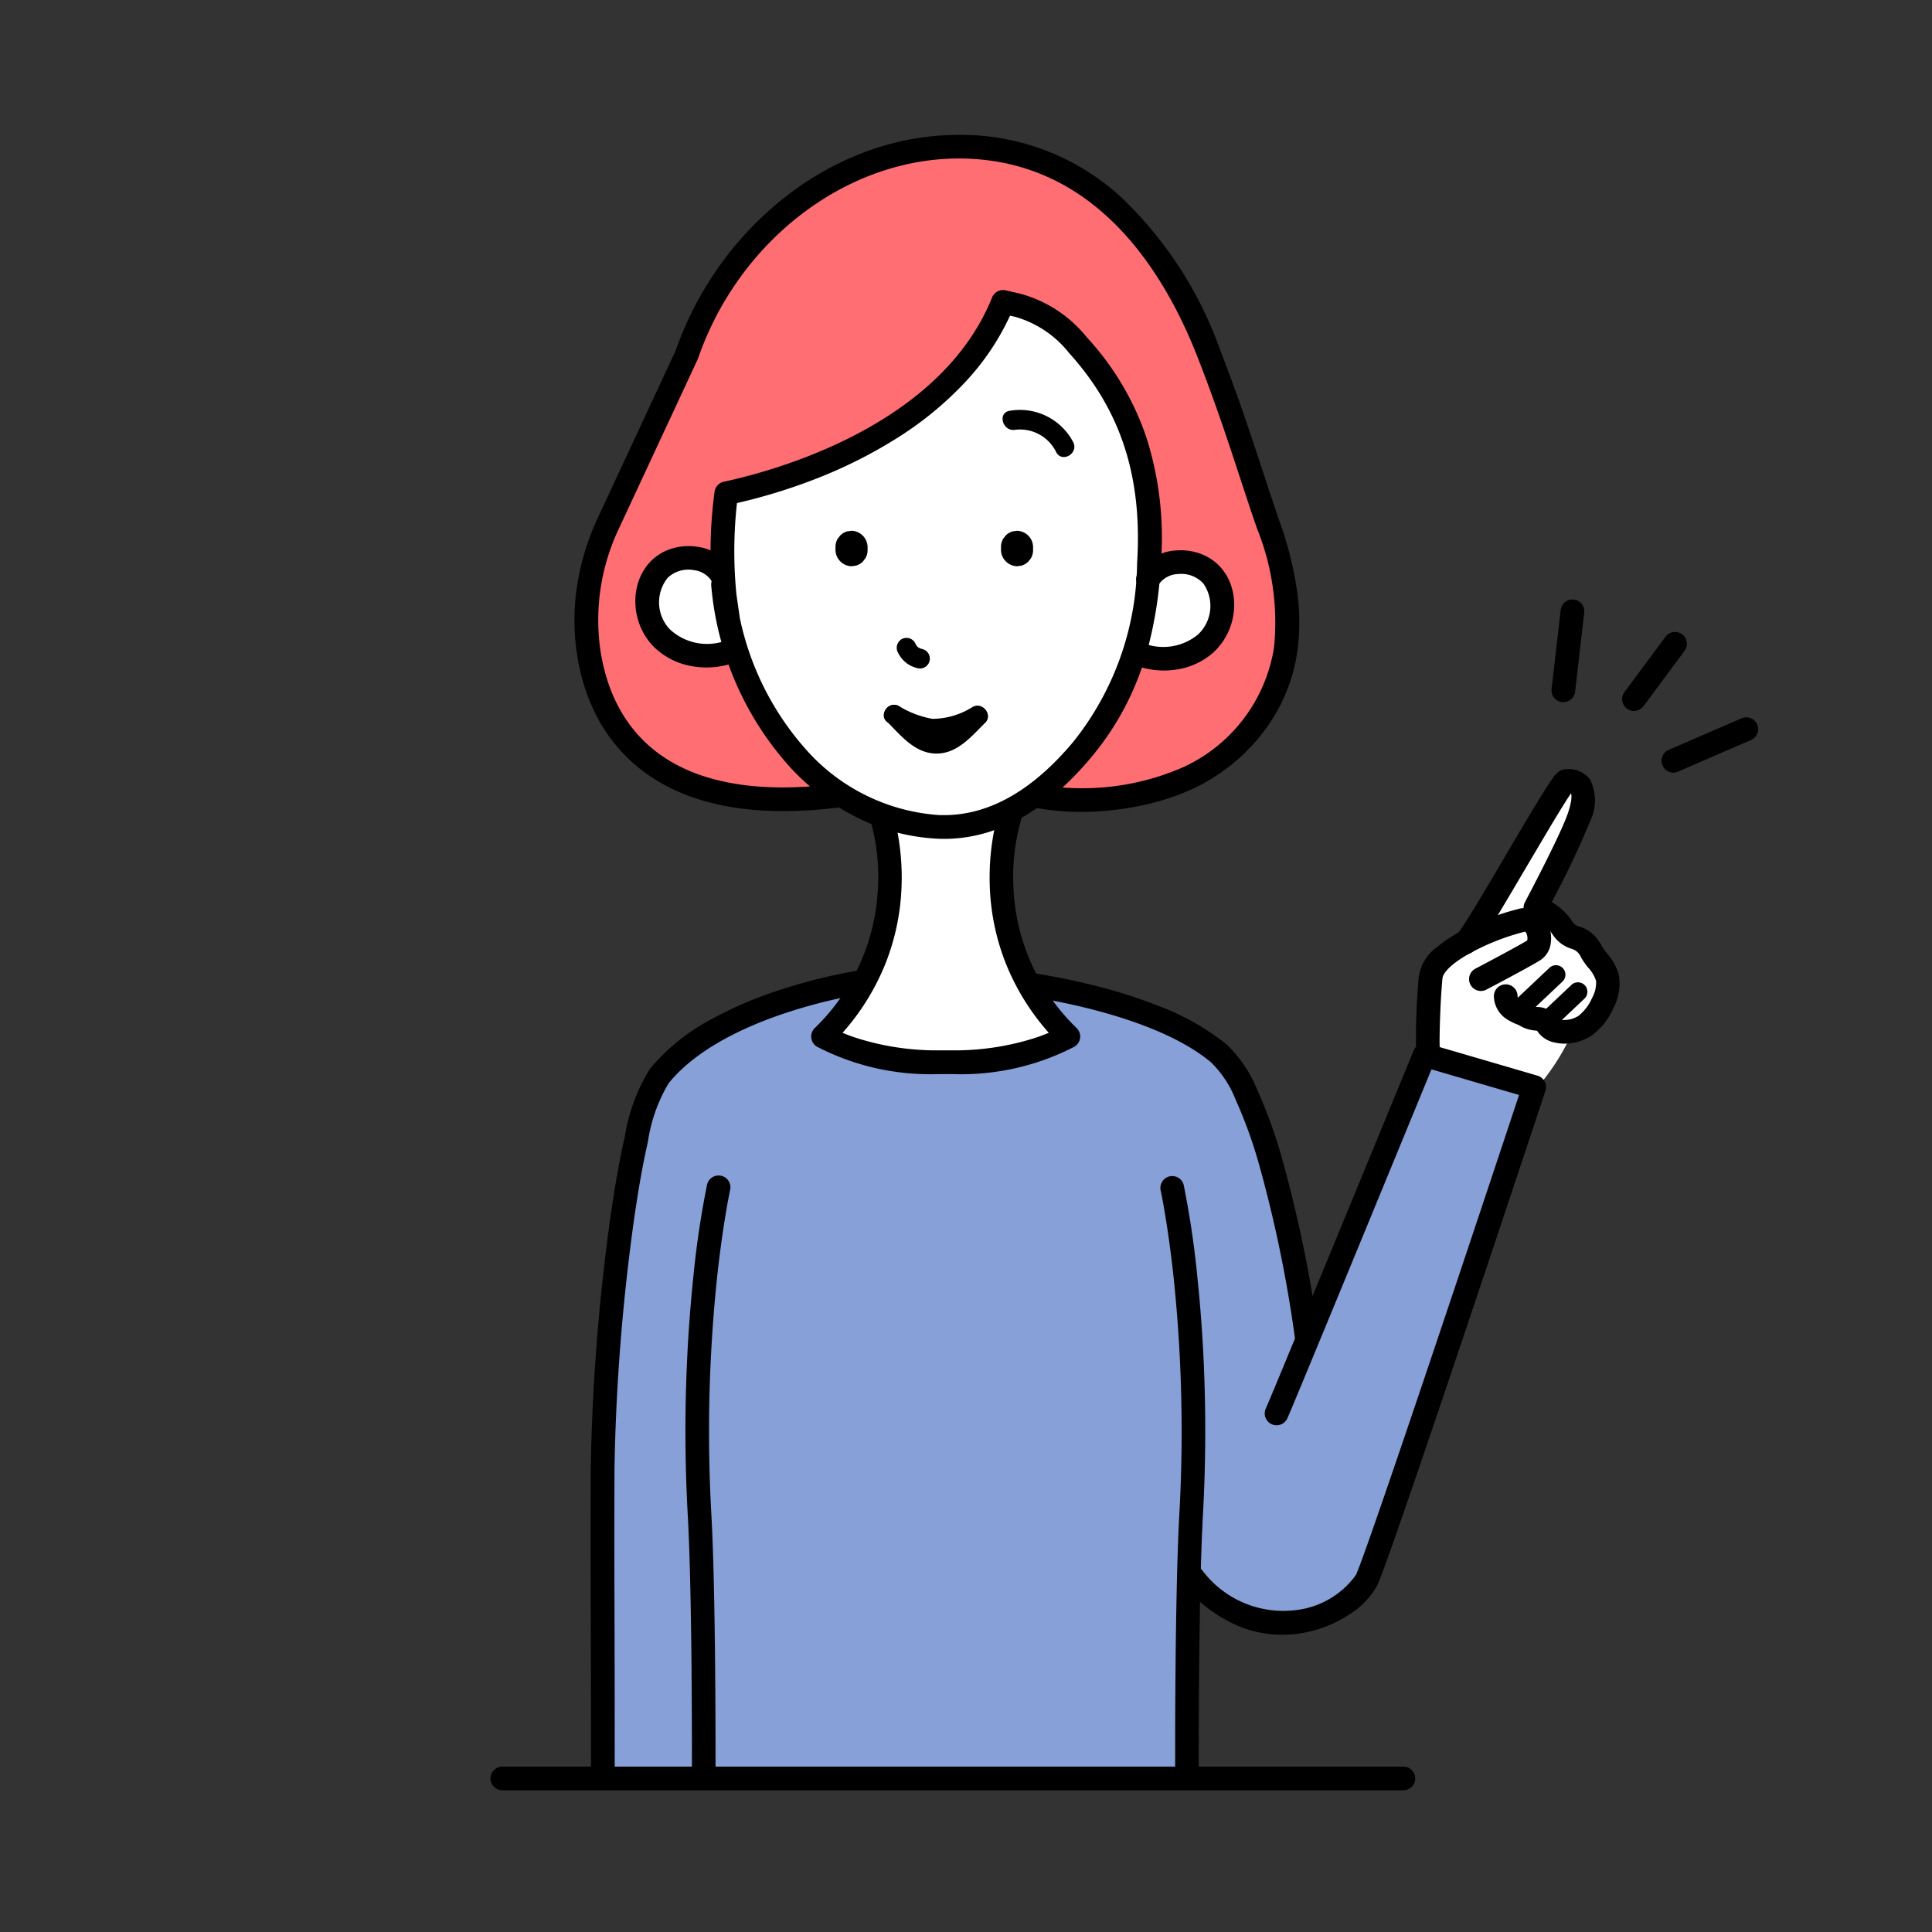 <svg xmlns="http://www.w3.org/2000/svg" xmlns:xlink="http://www.w3.org/1999/xlink" width="110" height="110" viewBox="0 0 110 110">
  <rect x="0" y="0" width="110" height="110" fill="#333333" stroke="none"/>
  <defs>
    <clipPath id="clip-path">
      <rect id="長方形_261" data-name="長方形 261" width="110" height="110" transform="translate(1332 923)" fill="#fff" stroke="#707070" stroke-width="1"/>
    </clipPath>
    <clipPath id="clip-path-2">
      <rect id="長方形_270" data-name="長方形 270" width="72.178" height="94.251" fill="none"/>
    </clipPath>
    <clipPath id="clip-path-3">
      <rect id="長方形_269" data-name="長方形 269" width="11.767" height="9.862" fill="none"/>
    </clipPath>
    <clipPath id="clip-path-4">
      <rect id="長方形_263" data-name="長方形 263" width="4.156" height="1.802" fill="none"/>
    </clipPath>
    <clipPath id="clip-path-5">
      <rect id="長方形_264" data-name="長方形 264" width="5.504" height="3.15" fill="none"/>
    </clipPath>
    <clipPath id="clip-path-6">
      <rect id="長方形_265" data-name="長方形 265" width="2.337" height="3.152" fill="none"/>
    </clipPath>
    <clipPath id="clip-path-7">
      <rect id="長方形_266" data-name="長方形 266" width="3.685" height="4.5" fill="none"/>
    </clipPath>
    <clipPath id="clip-path-8">
      <rect id="長方形_267" data-name="長方形 267" width="0.518" height="4.501" fill="none"/>
    </clipPath>
    <clipPath id="clip-path-9">
      <rect id="長方形_268" data-name="長方形 268" width="1.866" height="5.849" fill="none"/>
    </clipPath>
  </defs>
  <g id="マスクグループ_1" data-name="マスクグループ 1" transform="translate(-1332 -923)" clip-path="url(#clip-path)">
    <g id="グループ_148" data-name="グループ 148" transform="translate(1359.926 930.68)">
      <g id="グループ_147" data-name="グループ 147" clip-path="url(#clip-path-2)">
        <g id="グループ_146" data-name="グループ 146" transform="translate(60.411 26.446)">
          <g id="グループ_145" data-name="グループ 145">
            <g id="グループ_144" data-name="グループ 144" clip-path="url(#clip-path-3)">
              <g id="グループ_128" data-name="グループ 128" transform="translate(6.936 7.386)">
                <g id="グループ_127" data-name="グループ 127">
                  <g id="グループ_126" data-name="グループ 126" clip-path="url(#clip-path-4)">
                    <line id="線_28" data-name="線 28" x1="4.157" y2="1.802" transform="translate(0 0)" fill="#fff"/>
                  </g>
                </g>
              </g>
              <g id="グループ_131" data-name="グループ 131" transform="translate(6.262 6.712)">
                <g id="グループ_130" data-name="グループ 130">
                  <g id="グループ_129" data-name="グループ 129" clip-path="url(#clip-path-5)">
                    <path id="線_29" data-name="線 29" d="M-1.452,1.024A.674.674,0,0,1-2.071.618a.674.674,0,0,1,.35-.886l4.157-1.8a.674.674,0,0,1,.886.35.674.674,0,0,1-.35.886L-1.184.968A.672.672,0,0,1-1.452,1.024Z" transform="translate(2.126 2.126)"/>
                  </g>
                </g>
              </g>
              <g id="グループ_134" data-name="グループ 134" transform="translate(4.694 2.529)">
                <g id="グループ_133" data-name="グループ 133">
                  <g id="グループ_132" data-name="グループ 132" clip-path="url(#clip-path-6)">
                    <line id="線_30" data-name="線 30" x1="2.337" y2="3.152" transform="translate(0 0)" fill="#fff"/>
                  </g>
                </g>
              </g>
              <g id="グループ_137" data-name="グループ 137" transform="translate(4.02 1.855)">
                <g id="グループ_136" data-name="グループ 136">
                  <g id="グループ_135" data-name="グループ 135" clip-path="url(#clip-path-7)">
                    <path id="線_31" data-name="線 31" d="M-1.453,2.373a.671.671,0,0,1-.4-.133.674.674,0,0,1-.14-.943L.344-1.854a.674.674,0,0,1,.943-.14.674.674,0,0,1,.14.943L-.911,2.1A.673.673,0,0,1-1.453,2.373Z" transform="translate(2.126 2.126)"/>
                  </g>
                </g>
              </g>
              <g id="グループ_140" data-name="グループ 140" transform="translate(0.674 0.674)">
                <g id="グループ_139" data-name="グループ 139">
                  <g id="グループ_138" data-name="グループ 138" clip-path="url(#clip-path-8)">
                    <line id="線_32" data-name="線 32" x1="0.518" y2="4.501" transform="translate(0)" fill="#fff"/>
                  </g>
                </g>
              </g>
              <g id="グループ_143" data-name="グループ 143">
                <g id="グループ_142" data-name="グループ 142">
                  <g id="グループ_141" data-name="グループ 141" clip-path="url(#clip-path-9)">
                    <path id="線_33" data-name="線 33" d="M-1.451,3.723a.681.681,0,0,1-.078,0,.674.674,0,0,1-.593-.747l.518-4.5a.674.674,0,0,1,.747-.593.674.674,0,0,1,.593.747l-.518,4.5A.674.674,0,0,1-1.451,3.723Z" transform="translate(2.126 2.126)"/>
                  </g>
                </g>
              </g>
            </g>
          </g>
        </g>
        <path id="パス_393" data-name="パス 393" d="M103.439,186.039c4.072,4.673,9.053,1.814,9.858.113s9.542-28.074,9.542-28.074l-6.24-1.824s-8.03,19.547-8.421,20.392l1.706-4.353c-.98-6.895-2.836-14.321-5.02-16.144-3.888-3.244-12.02-4.078-12.02-4.078Z" transform="translate(-63.412 -103.866)" fill="#87a0d7"/>
        <path id="パス_394" data-name="パス 394" d="M53.275,196.018c0-9.544.515-9.984.49-16.261s4.073-21.094,2.157-23.484c-3.437-4.288-11.934-5.418-11.934-5.418h-8.7s-8.5,1.13-11.934,5.418c-1.915,2.39-3.2,16-3.229,22.274s.011,7.926.011,17.47" transform="translate(-13.739 -103.036)" fill="#87a0d7"/>
        <path id="パス_395" data-name="パス 395" d="M175.1,144.96l-.059.032c.011.006.031-.006.059-.032" transform="translate(-119.551 -99.009)" fill="#fff"/>
        <path id="パス_396" data-name="パス 396" d="M175.036,145.061Z" transform="translate(-119.551 -99.078)" fill="#fff"/>
        <path id="パス_397" data-name="パス 397" d="M170.468,125.251c-1.023.56-1.892,1.255-1.961,1.989-.154,1.642-.174,4.022-.151,4.213l6.395,1.853a12.955,12.955,0,0,0,1.867-3.028h0a2.1,2.1,0,0,0,.681-.287,3.248,3.248,0,0,0,1.275-2.757,3.612,3.612,0,0,0-1.139-1.682c-.476-.413-.868-.3-1.434-1.158a2.941,2.941,0,0,0-1.525-1.123s2.031-3.822,2.485-5.154.3-2.1-.744-2.057c-.309.013-5.06,8.566-5.688,9.161Z" transform="translate(-114.983 -79.267)" fill="#fff"/>
        <path id="パス_398" data-name="パス 398" d="M166.883,147.465a.674.674,0,0,1-.668-.595,39.211,39.211,0,0,1,.156-4.106,2.531,2.531,0,0,1,.982-1.624,8.343,8.343,0,0,1,1.714-1.1,14.453,14.453,0,0,1,3.088-1.14,1.428,1.428,0,0,1,1.609.96,2,2,0,0,1,.122,1.007,1.345,1.345,0,0,1-.579.965c-.591.38-3,1.641-3.1,1.695a.674.674,0,0,1-.625-1.194c.665-.348,2.457-1.3,2.961-1.611a.589.589,0,0,0-.014-.315.36.36,0,0,0-.1-.184.111.111,0,0,0-.023,0,13.106,13.106,0,0,0-2.73,1.02c-1.4.7-1.927,1.307-1.958,1.642-.146,1.559-.175,3.58-.159,3.833a.674.674,0,0,1-.591.737A.684.684,0,0,1,166.883,147.465Z" transform="translate(-113.517 -94.855)"/>
        <path id="パス_399" data-name="パス 399" d="M179.249,129.556a2.446,2.446,0,0,1-.587-.069,1.53,1.53,0,0,1-.972-.66c-.037-.007-.089-.014-.131-.02a2.01,2.01,0,0,1-.924-.316,2.862,2.862,0,0,1-.574-.269,1.586,1.586,0,0,1-.833-1.38.674.674,0,1,1,1.348.025c0,.112.3.3.539.363a.635.635,0,0,1,.249.125.686.686,0,0,0,.376.117,1.328,1.328,0,0,1,1.1.648.779.779,0,0,0,.426.088,1.485,1.485,0,0,0,.778-.233,2.624,2.624,0,0,0,.776-1.025,1.765,1.765,0,0,0,.226-.967,2.021,2.021,0,0,0-.429-.731,4.4,4.4,0,0,1-.435-.619.8.8,0,0,0-.537-.477,1.967,1.967,0,0,1-1.093-.846,2.259,2.259,0,0,0-1.139-.843.674.674,0,0,1-.417-.966c.02-.038,2.011-3.79,2.442-5.055.282-.827.2-1.1.179-1.138h0c-.133.192-.374.564-.809,1.281-.49.806-1.1,1.849-1.7,2.858-.69,1.171-1.4,2.382-1.952,3.275-.3.488-.528.845-.7,1.092a4.21,4.21,0,0,1-.256.342,1.14,1.14,0,0,1-.165.161.7.7,0,0,1-.794.064.674.674,0,0,1-.029-1.145c.1-.124.343-.479.963-1.5.514-.846,1.152-1.928,1.769-2.975.654-1.11,1.331-2.259,1.849-3.1.282-.461.5-.8.661-1.042.242-.358.452-.667.847-.683a1.54,1.54,0,0,1,1.391.563,2.672,2.672,0,0,1,.019,2.385,49.851,49.851,0,0,1-2.193,4.615,3.442,3.442,0,0,1,1.158,1.074.651.651,0,0,0,.427.319,2.086,2.086,0,0,1,1.251,1.083,3.163,3.163,0,0,0,.311.437,3.3,3.3,0,0,1,.663,1.17,2.938,2.938,0,0,1-.289,1.937,3.853,3.853,0,0,1-1.259,1.585A2.838,2.838,0,0,1,179.249,129.556Z" transform="translate(-118.098 -77.816)"/>
        <path id="パス_400" data-name="パス 400"/>
        <path id="線_34" data-name="線 34" d="M-1.162.9A.538.538,0,0,1-1.554.729a.539.539,0,0,1,.022-.762L.079-1.554a.539.539,0,0,1,.762.022A.539.539,0,0,1,.819-.77L-.792.751A.537.537,0,0,1-1.162.9Z" transform="translate(61.466 49.95)"/>
        <path id="線_35" data-name="線 35" d="M-1.162,1.246a.538.538,0,0,1-.392-.169A.539.539,0,0,1-1.532.315L.447-1.554a.539.539,0,0,1,.762.022.539.539,0,0,1-.022.762L-.792,1.1A.537.537,0,0,1-1.162,1.246Z" transform="translate(59.847 48.976)"/>
        <path id="パス_401" data-name="パス 401" d="M108.43,171.515a.674.674,0,0,1-.666-.579,73.966,73.966,0,0,0-2.038-9.88,26.642,26.642,0,0,0-1.357-3.751,6.041,6.041,0,0,0-1.389-2.09c-3.687-3.077-11.577-3.917-11.657-3.925a.674.674,0,1,1,.137-1.341,37.957,37.957,0,0,1,4.643.838,28.865,28.865,0,0,1,4.045,1.28,14.083,14.083,0,0,1,3.7,2.113,7.348,7.348,0,0,1,1.746,2.553,27.962,27.962,0,0,1,1.43,3.945,75.343,75.343,0,0,1,2.079,10.068.674.674,0,0,1-.572.762A.683.683,0,0,1,108.43,171.515Z" transform="translate(-61.96 -102.414)"/>
        <path id="パス_402" data-name="パス 402" d="M129.864,196.822a6.5,6.5,0,0,1-2.3-.42,8.172,8.172,0,0,1-3.261-2.361.674.674,0,1,1,1.016-.885,5.763,5.763,0,0,0,5.277,2.267,4.9,4.9,0,0,0,3.464-2c.627-1.326,6.718-19.574,9.292-27.335l-4.988-1.458c-1.342,3.266-7.843,19.08-8.2,19.858a.674.674,0,1,1-1.223-.566c.3-.658,5.634-13.609,8.41-20.365a.674.674,0,0,1,.812-.391l6.24,1.824a.674.674,0,0,1,.451.859c-.357,1.078-8.759,26.431-9.572,28.15a4.55,4.55,0,0,1-1.647,1.7,7.075,7.075,0,0,1-2.851,1.06A6.709,6.709,0,0,1,129.864,196.822Z" transform="translate(-84.789 -111.425)"/>
        <path id="パス_403" data-name="パス 403" d="M44.4,39.08c7.614.891,12.041-3.857,12.634-8.346a14.824,14.824,0,0,0-.994-7.08c-1.074-3.1-1.837-5.773-3.361-9.7C50.019,7.111,45.432,2.126,38.413,2.126S25.234,7.321,22.936,13.953l-4.468,9.6a12.847,12.847,0,0,0-1.117,7.387c.8,5.12,4.669,9.33,14.14,8.137Z" transform="translate(-11.753 -1.452)" fill="#ff6e73"/>
        <path id="パス_404" data-name="パス 404" d="M43.94,38.546h0a14.283,14.283,0,0,1-2.67-.245H30.08a25.374,25.374,0,0,1-3.116.2c-3.552,0-6.387-.887-8.426-2.636A9.264,9.264,0,0,1,16.3,33.008,11.444,11.444,0,0,1,15.231,29.6a12.858,12.858,0,0,1,.009-3.979,14.2,14.2,0,0,1,1.163-3.8l4.454-9.572a19.086,19.086,0,0,1,2.477-4.783,18.857,18.857,0,0,1,3.7-3.894A17.05,17.05,0,0,1,31.67.957,15.237,15.237,0,0,1,36.96,0a13.468,13.468,0,0,1,9.216,3.519,22.337,22.337,0,0,1,5.673,8.739c1.029,2.653,1.714,4.738,2.377,6.756.33,1.005.642,1.955.993,2.969a20.576,20.576,0,0,1,1.025,4.129,12.527,12.527,0,0,1,0,3.259,9.814,9.814,0,0,1-1.809,4.449,10.6,10.6,0,0,1-1.777,1.9,11.034,11.034,0,0,1-2.334,1.495,13.421,13.421,0,0,1-2.81.934A16.507,16.507,0,0,1,43.94,38.546Zm-13.9-1.592h11.3a.674.674,0,0,1,.13.013,12.9,12.9,0,0,0,2.476.232,14.31,14.31,0,0,0,5.8-1.2,9.051,9.051,0,0,0,5.164-6.806,14.256,14.256,0,0,0-.963-6.771c-.355-1.024-.668-1.979-1-2.989-.657-2-1.336-4.069-2.353-6.689-2.017-5.2-6.02-11.4-13.633-11.4-6.417,0-12.52,4.677-14.84,11.374a.674.674,0,0,1-.026.064l-4.468,9.6a12.125,12.125,0,0,0-1.063,7c.555,3.545,2.81,7.771,10.4,7.771a24.076,24.076,0,0,0,2.99-.2A.674.674,0,0,1,30.038,36.954Z" transform="translate(-10.3 0)"/>
        <path id="パス_405" data-name="パス 405" d="M36.053,221.348h0a.674.674,0,0,1-.672-.676c0-.1.026-9.671-.236-14.382-.14-2.52-.17-5.074-.088-7.593.065-2.016.2-4.013.4-5.937a52.322,52.322,0,0,1,.781-5.276.674.674,0,1,1,1.316.29c-.006.028-.422,1.943-.76,5.154a84.326,84.326,0,0,0-.307,13.287c.264,4.75.238,14.365.238,14.461A.674.674,0,0,1,36.053,221.348Z" transform="translate(-23.912 -127.691)"/>
        <path id="パス_406" data-name="パス 406" d="M18.683,195.975a.674.674,0,0,1-.674-.674c0-4.175-.007-6.8-.012-8.9-.007-2.727-.012-4.7,0-8.229a118.005,118.005,0,0,1,.911-12.676c.307-2.436.652-4.5,1.026-6.14a10.454,10.454,0,0,1,1.44-3.877,11.725,11.725,0,0,1,3.514-2.824,22.757,22.757,0,0,1,4.062-1.714,30.52,30.52,0,0,1,4.8-1.128.671.671,0,0,1,.089-.006h8.7a.674.674,0,1,1,0,1.348H33.882a30.071,30.071,0,0,0-4.542,1.076c-3.2,1.03-5.595,2.444-6.914,4.09a9.086,9.086,0,0,0-1.178,3.334c-.364,1.594-.7,3.616-1,6.008a116.521,116.521,0,0,0-.9,12.513c-.014,3.528-.009,5.5,0,8.22.006,2.107.012,4.729.012,8.906A.674.674,0,0,1,18.683,195.975Z" transform="translate(-12.287 -102.318)"/>
        <path id="パス_407" data-name="パス 407" d="M121.83,221.348a.674.674,0,0,1-.674-.672c0-.1-.026-9.711.238-14.461a84.326,84.326,0,0,0-.307-13.287c-.338-3.219-.756-5.135-.76-5.154a.674.674,0,0,1,1.316-.29,52.322,52.322,0,0,1,.781,5.276c.2,1.924.339,3.922.4,5.937.081,2.519.052,5.073-.088,7.593-.262,4.711-.236,14.286-.236,14.382a.674.674,0,0,1-.672.676Z" transform="translate(-82.173 -127.691)"/>
        <path id="パス_408" data-name="パス 408" d="M63.017,121.473h7.426A12.688,12.688,0,0,0,73.687,134.3a13.651,13.651,0,0,1-6.968,1.461h-.039a13.651,13.651,0,0,1-6.968-1.461,12.689,12.689,0,0,0,3.244-12.825h.062Z" transform="translate(-40.783 -82.967)" fill="#fff"/>
        <path id="パス_409" data-name="パス 409" d="M61.5,119.347h7.488a.674.674,0,0,1,.632.907,11.689,11.689,0,0,0-.517,4.021,11.819,11.819,0,0,0,3.607,8.1.674.674,0,0,1-.125,1.05,14.03,14.03,0,0,1-6.924,1.565c-.134,0-.27,0-.4,0h-.024c-.135,0-.27,0-.4,0a14.028,14.028,0,0,1-6.924-1.565.674.674,0,0,1-.125-1.05,11.815,11.815,0,0,0,3.608-8.15,11.533,11.533,0,0,0-.519-3.967.674.674,0,0,1,.632-.907Zm6.6,1.348H62.394a13.8,13.8,0,0,1,.343,3.571,13.154,13.154,0,0,1-.888,4.358,13.5,13.5,0,0,1-2.472,4.015c.236.1.524.207.861.316a15.079,15.079,0,0,0,4.593.683c.126,0,.255,0,.382,0h.069c.127,0,.256,0,.382,0a15.081,15.081,0,0,0,4.593-.683c.337-.109.625-.218.861-.316a13.5,13.5,0,0,1-2.472-4.015,13.154,13.154,0,0,1-.888-4.358A13.8,13.8,0,0,1,68.1,120.695Z" transform="translate(-39.331 -81.515)"/>
        <path id="パス_410" data-name="パス 410" d="M41.972,48.059a24.413,24.413,0,0,1-.1-7.162C48.2,39.543,55.221,36,57.632,30l.8.181a6.788,6.788,0,0,1,3.47,2.282c2.915,3.224,4.38,7.087,4.041,12.447a17.4,17.4,0,0,1-3.766,10.542c-2.046,2.46-4.771,4.565-8.179,4.44a11.743,11.743,0,0,1-7.963-3.828,17.017,17.017,0,0,1-4.34-9.973Z" transform="translate(-28.45 -20.49)" fill="#fff"/>
        <path id="パス_411" data-name="パス 411" d="M116.562,77.7a2.356,2.356,0,0,1,3.653-.182,2.9,2.9,0,0,1-.374,3.852,3.785,3.785,0,0,1-4.006.526" transform="translate(-79.116 -52.415)" fill="#fff"/>
        <path id="パス_412" data-name="パス 412" d="M116.021,81.46a4.765,4.765,0,0,1-1.911-.4.674.674,0,1,1,.545-1.233,3.112,3.112,0,0,0,3.279-.406,2.228,2.228,0,0,0,.314-2.92,1.707,1.707,0,0,0-1.439-.534,1.394,1.394,0,0,0-1.12.624.674.674,0,1,1-1.159-.687,2.72,2.72,0,0,1,2.167-1.28,3.264,3.264,0,0,1,1.39.186,2.837,2.837,0,0,1,1.19.821,3.04,3.04,0,0,1,.614,1.186,3.516,3.516,0,0,1,.094,1.295,3.691,3.691,0,0,1-1.141,2.3,4.051,4.051,0,0,1-2.285,1.012A4.614,4.614,0,0,1,116.021,81.46Z" transform="translate(-77.664 -50.963)"/>
        <path id="パス_413" data-name="パス 413" d="M32.464,77.07a2.356,2.356,0,0,0-3.633-.423,2.9,2.9,0,0,0,.119,3.868,3.785,3.785,0,0,0,3.963.789" transform="translate(-19.224 -51.896)" fill="#fff"/>
        <path id="パス_414" data-name="パス 414" d="M30.074,80.767a4.674,4.674,0,0,1-.85-.077,4.052,4.052,0,0,1-2.213-1.161,3.691,3.691,0,0,1-.987-2.373A3.515,3.515,0,0,1,26.2,75.87a3.04,3.04,0,0,1,.691-1.143,2.837,2.837,0,0,1,1.242-.74,3.264,3.264,0,0,1,1.4-.094,2.72,2.72,0,0,1,2.078,1.421.674.674,0,0,1-1.2.609,1.394,1.394,0,0,0-1.076-.7,1.706,1.706,0,0,0-1.471.437,2.227,2.227,0,0,0,.12,2.934,3.111,3.111,0,0,0,3.245.622.674.674,0,0,1,.463,1.266A4.743,4.743,0,0,1,30.074,80.767Z" transform="translate(-17.772 -50.444)"/>
        <path id="パス_415" data-name="パス 415" d="M63.781,72.208V72.02a.942.942,0,0,0-.917-.916l-.243.033a.913.913,0,0,0-.4.236l-.143.185a.912.912,0,0,0-.125.462v.187a.943.943,0,0,0,.916.917l.244-.033a.915.915,0,0,0,.4-.236l.143-.186a.912.912,0,0,0,.125-.462" transform="translate(-42.31 -48.564)"/>
        <path id="パス_416" data-name="パス 416" d="M93.507,72.208V72.02a.942.942,0,0,0-.917-.916l-.243.033a.913.913,0,0,0-.4.236l-.143.185a.912.912,0,0,0-.125.462v.187a.943.943,0,0,0,.916.917l.244-.033a.915.915,0,0,0,.4-.236l.143-.186a.912.912,0,0,0,.125-.462" transform="translate(-62.613 -48.564)"/>
        <path id="パス_417" data-name="パス 417" d="M52.828,59.119c-.1,0-.209,0-.314-.006A11.439,11.439,0,0,1,47.59,57.76a12.891,12.891,0,0,1-3.512-2.695,17.691,17.691,0,0,1-4.514-10.371.673.673,0,0,1,.018-.219,25.556,25.556,0,0,1,.175-5.135.674.674,0,0,1,.525-.555c2.838-.607,12.326-3.158,15.272-10.489a.674.674,0,0,1,.775-.406l.79.18a7.3,7.3,0,0,1,3.826,2.489,15.913,15.913,0,0,1,3.38,5.659,18.731,18.731,0,0,1,.834,7.282,23.04,23.04,0,0,1-.813,5.056,16.69,16.69,0,0,1-1.156,2.92,16.087,16.087,0,0,1-1.952,2.954C58.649,57.541,55.82,59.119,52.828,59.119Zm-11.641-12.6a16.3,16.3,0,0,0,3.887,7.64,11.124,11.124,0,0,0,7.49,3.608c.088,0,.177,0,.264,0,2.573,0,5.053-1.414,7.372-4.2a16.584,16.584,0,0,0,3.612-10.153c.31-4.893-.919-8.691-3.868-11.952a6.032,6.032,0,0,0-3.107-2.075l-.012,0-.248-.056a14.285,14.285,0,0,1-2.491,3.717,19.505,19.505,0,0,1-3.957,3.261,27.028,27.028,0,0,1-4.671,2.335A32,32,0,0,1,41.03,40,24.883,24.883,0,0,0,41,45.207l.188,1.3Z" transform="translate(-26.996 -19.038)"/>
        <path id="パス_418" data-name="パス 418" d="M73.057,91.167a1.613,1.613,0,0,0,1.089.882.562.562,0,1,0,.3-1.083c-.035-.008-.072-.023-.107-.029-.06-.01.08.049-.009,0-.032-.018-.065-.035-.1-.055s-.084-.083-.01,0c-.02-.021-.044-.039-.065-.06,0,0-.088-.106-.042-.044s-.023-.039-.031-.053a1.212,1.212,0,0,1-.059-.119.564.564,0,0,0-.768-.2.578.578,0,0,0-.2.768" transform="translate(-49.853 -61.691)"/>
        <path id="パス_419" data-name="パス 419" d="M92.68,50.548a2.29,2.29,0,0,1,2.346,1.267c.33.644,1.3.076.97-.567a3.425,3.425,0,0,0-3.614-1.783c-.712.109-.41,1.191.3,1.083" transform="translate(-62.819 -33.756)"/>
        <path id="パス_420" data-name="パス 420" d="M70.928,103.39a6.347,6.347,0,0,0,2.556.9,5.744,5.744,0,0,0,2.8-.852c.649-.318.081-1.287-.567-.97a4.3,4.3,0,0,1-2.312.688,5.48,5.48,0,0,1-1.915-.735c-.644-.322-1.214.646-.567.97" transform="translate(-48.249 -69.909)"/>
        <path id="パス_421" data-name="パス 421" d="M70.828,103.273c.788.792,1.6,1.826,2.819,1.832,1.2.006,1.989-.97,2.769-1.738.516-.508-.278-1.3-.794-.794s-1.192,1.416-1.975,1.409c-.8-.008-1.5-.98-2.024-1.5a.562.562,0,0,0-.794.794" transform="translate(-48.264 -69.88)"/>
        <path id="線_36" data-name="線 36" d="M49.85-.778h-51.3a.674.674,0,0,1-.674-.674.674.674,0,0,1,.674-.674h51.3a.674.674,0,0,1,.674.674A.674.674,0,0,1,49.85-.778Z" transform="translate(2.126 95.029)"/>
      </g>
    </g>
  </g>
</svg>
